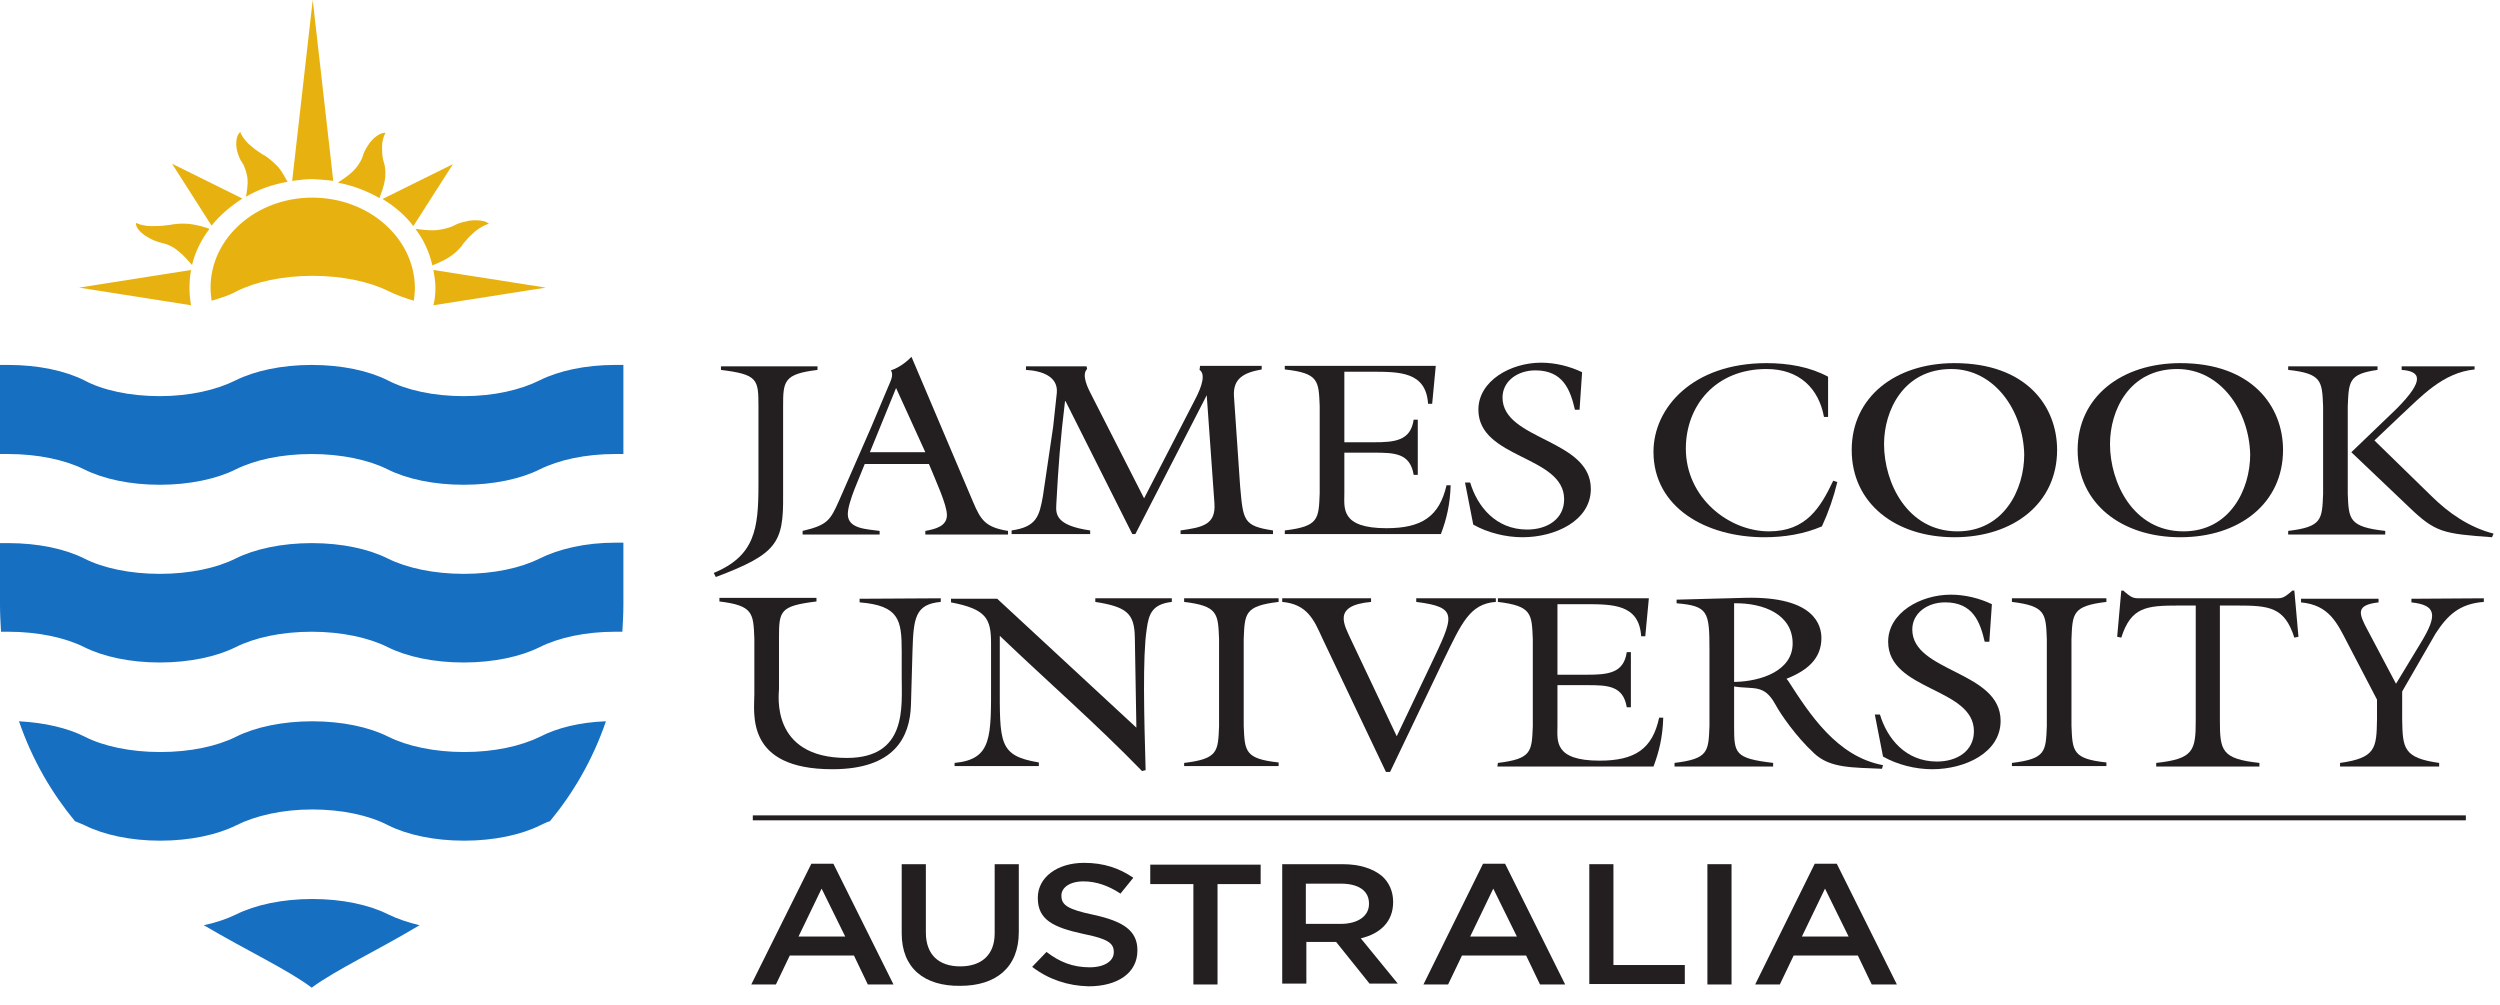 <svg width="107" height="43" viewBox="0 0 107 43" fill="none" xmlns="http://www.w3.org/2000/svg">
<path d="M23.099 23.903C22.286 24.309 21.143 24.561 19.846 24.561C18.571 24.561 17.407 24.309 16.593 23.903C15.78 23.497 14.637 23.245 13.341 23.245C12.066 23.245 10.901 23.497 10.088 23.903C9.275 24.309 8.132 24.561 6.835 24.561C5.56 24.561 4.396 24.309 3.604 23.903C2.791 23.497 1.648 23.245 0.352 23.245C0.242 23.245 0.11 23.245 0 23.245V25.877C0 26.284 0.022 26.671 0.044 27.038C0.154 27.038 0.264 27.038 0.352 27.038C1.626 27.038 2.791 27.29 3.604 27.697C4.418 28.103 5.56 28.355 6.835 28.355C8.11 28.355 9.275 28.103 10.088 27.697C10.901 27.29 12.044 27.038 13.341 27.038C14.615 27.038 15.78 27.29 16.593 27.697C17.407 28.103 18.549 28.355 19.846 28.355C21.121 28.355 22.286 28.103 23.099 27.697C23.912 27.29 25.055 27.038 26.33 27.038C26.44 27.038 26.549 27.038 26.637 27.038C26.659 26.651 26.681 26.284 26.681 25.877V23.226C26.571 23.226 26.44 23.226 26.33 23.226C25.055 23.226 23.912 23.497 23.099 23.903Z" fill="#176FC1"/>
<path d="M19.868 32.187C18.593 32.187 17.429 31.936 16.615 31.529C15.802 31.123 14.659 30.871 13.363 30.871C12.088 30.871 10.923 31.123 10.11 31.529C9.297 31.936 8.154 32.187 6.857 32.187C5.582 32.187 4.418 31.936 3.626 31.529C2.901 31.161 1.912 30.929 0.813 30.871C1.385 32.536 2.22 33.949 3.209 35.148C3.363 35.207 3.495 35.265 3.626 35.323C4.44 35.729 5.582 35.981 6.857 35.981C8.132 35.981 9.297 35.729 10.11 35.323C10.923 34.916 12.066 34.645 13.363 34.645C14.637 34.645 15.802 34.897 16.615 35.323C17.429 35.729 18.572 35.981 19.868 35.981C21.143 35.981 22.308 35.729 23.121 35.323C23.253 35.265 23.385 35.187 23.538 35.148C24.527 33.949 25.363 32.536 25.934 30.871C24.813 30.91 23.824 31.161 23.121 31.529C22.286 31.936 21.143 32.187 19.868 32.187Z" fill="#176FC1"/>
<path d="M16.615 39.136C15.802 38.729 14.659 38.477 13.363 38.477C12.088 38.477 10.923 38.729 10.11 39.136C9.714 39.329 9.253 39.484 8.725 39.6C10.593 40.703 12.308 41.497 13.341 42.271C14.396 41.497 16.11 40.703 17.956 39.6C17.473 39.484 17.011 39.329 16.615 39.136Z" fill="#176FC1"/>
<path d="M23.099 16.277C22.286 16.684 21.143 16.955 19.846 16.955C18.571 16.955 17.407 16.703 16.593 16.277C15.78 15.871 14.637 15.619 13.341 15.619C12.066 15.619 10.901 15.871 10.088 16.277C9.275 16.684 8.132 16.955 6.835 16.955C5.56 16.955 4.396 16.703 3.604 16.277C2.791 15.871 1.648 15.619 0.352 15.619C0.242 15.619 0.11 15.619 0 15.619V19.432C0.11 19.432 0.242 19.432 0.352 19.432C1.626 19.432 2.791 19.684 3.604 20.09C4.418 20.497 5.56 20.748 6.835 20.748C8.11 20.748 9.275 20.497 10.088 20.09C10.901 19.684 12.044 19.432 13.341 19.432C14.615 19.432 15.78 19.684 16.593 20.09C17.407 20.497 18.549 20.748 19.846 20.748C21.121 20.748 22.286 20.497 23.099 20.09C23.912 19.684 25.055 19.432 26.33 19.432C26.462 19.432 26.571 19.432 26.681 19.432V15.619C26.571 15.619 26.44 15.619 26.33 15.619C25.055 15.619 23.912 15.871 23.099 16.277Z" fill="#176FC1"/>
<path d="M16.462 7.761C16.506 7.548 16.506 7.297 16.462 7.065C16.44 6.987 16.418 6.91 16.396 6.832C16.352 6.619 16.352 6.445 16.352 6.252C16.352 6.058 16.418 5.806 16.506 5.69C16.286 5.652 15.978 5.903 15.824 6.116C15.714 6.271 15.626 6.406 15.56 6.581C15.539 6.639 15.517 6.716 15.495 6.774C15.407 6.968 15.275 7.161 15.121 7.316C14.923 7.51 14.681 7.665 14.462 7.819C15.099 7.936 15.692 8.168 16.242 8.477C16.33 8.226 16.418 8.013 16.462 7.761ZM10.308 6.871C10.352 6.929 10.374 6.987 10.418 7.045C10.505 7.239 10.572 7.452 10.593 7.645C10.615 7.897 10.572 8.168 10.527 8.419C11.055 8.11 11.648 7.897 12.308 7.781C12.198 7.587 12.088 7.374 11.934 7.181C11.78 7.006 11.582 6.832 11.363 6.677C11.297 6.639 11.209 6.6 11.143 6.542C10.945 6.426 10.791 6.29 10.637 6.155C10.483 6 10.33 5.806 10.286 5.652C10.11 5.768 10.088 6.136 10.132 6.387C10.176 6.561 10.22 6.716 10.308 6.871ZM14.264 7.742L13.385 0L12.505 7.742C12.791 7.703 13.077 7.665 13.385 7.665C13.67 7.684 13.978 7.703 14.264 7.742ZM17.692 9.677L19.385 7.026L16.374 8.516C16.879 8.826 17.341 9.213 17.692 9.677ZM10.374 8.497L7.363 7.006L9.055 9.658C9.407 9.213 9.868 8.826 10.374 8.497ZM19.758 10.529C19.802 10.471 19.846 10.394 19.912 10.335C20.044 10.161 20.198 10.026 20.352 9.89C20.527 9.755 20.747 9.619 20.923 9.581C20.791 9.426 20.374 9.406 20.088 9.445C19.89 9.484 19.714 9.523 19.538 9.6C19.473 9.639 19.407 9.658 19.341 9.697C19.143 9.774 18.879 9.832 18.659 9.852C18.374 9.871 18.066 9.832 17.78 9.794C18.132 10.258 18.374 10.781 18.506 11.361C18.725 11.265 18.967 11.168 19.187 11.032C19.407 10.897 19.604 10.723 19.758 10.529ZM8.176 11.555L3.385 12.31L8.176 13.065C8.132 12.813 8.11 12.561 8.11 12.31C8.11 12.058 8.132 11.806 8.176 11.555ZM23.363 12.31L18.549 11.555C18.593 11.806 18.637 12.058 18.637 12.31C18.637 12.561 18.615 12.813 18.549 13.065L23.363 12.31ZM7.407 9.6C7.319 9.619 7.231 9.639 7.143 9.639C6.901 9.677 6.703 9.677 6.462 9.677C6.242 9.677 5.978 9.619 5.824 9.542C5.78 9.736 6.066 10.007 6.308 10.142C6.462 10.239 6.637 10.316 6.835 10.374C6.901 10.394 6.989 10.413 7.055 10.432C7.275 10.49 7.495 10.626 7.648 10.761C7.868 10.935 8.044 11.148 8.22 11.342C8.352 10.781 8.615 10.258 8.967 9.794C8.747 9.716 8.484 9.639 8.22 9.6C7.978 9.561 7.692 9.561 7.407 9.6ZM13.363 8.458C10.967 8.458 9.011 10.181 9.011 12.31C9.011 12.503 9.033 12.697 9.055 12.871C9.451 12.755 9.824 12.639 10.132 12.465C10.945 12.058 12.088 11.806 13.385 11.806C14.659 11.806 15.824 12.058 16.637 12.465C16.945 12.619 17.319 12.755 17.714 12.871C17.736 12.678 17.758 12.503 17.758 12.31C17.736 10.181 15.78 8.458 13.363 8.458Z" fill="#E7B20F"/>
<path d="M32.462 17.4C32.462 16.239 32.44 16.026 30.857 15.833V15.678H34.989V15.833C33.538 16.007 33.517 16.316 33.517 17.4V21.194C33.538 23.245 33.253 23.71 30.637 24.697L30.549 24.523C32.308 23.787 32.462 22.645 32.462 20.749V17.4Z" fill="#231F20"/>
<path d="M38.352 16.607L37.231 19.355H39.604L38.352 16.607ZM37.011 19.859C36.813 20.381 36.286 21.484 36.286 22.007C36.286 22.646 37.121 22.646 37.648 22.723V22.878H34.352V22.723C35.429 22.471 35.538 22.259 35.912 21.426L37.275 18.31L38 16.588C38.11 16.317 38.264 16.065 38.132 15.852C38.462 15.736 38.747 15.543 39.011 15.271L41.648 21.484C41.978 22.259 42.176 22.568 43.143 22.723V22.878H39.604V22.723C40.022 22.646 40.528 22.53 40.528 22.046C40.528 21.601 40.066 20.613 39.758 19.859H37.011Z" fill="#231F20"/>
<path d="M48.967 21.329L51.143 17.11C51.451 16.529 51.604 16.007 51.341 15.832L51.363 15.658H54V15.813C53.231 15.948 52.769 16.2 52.813 16.955L53.077 20.807C53.209 22.278 53.209 22.51 54.484 22.703V22.858H50.528V22.703C51.451 22.568 52.044 22.471 51.978 21.542L51.648 16.916L48.593 22.858H48.462L45.604 17.168H45.583C45.385 18.794 45.297 19.955 45.209 21.6C45.187 22.007 45.187 22.491 46.659 22.703V22.858H43.297V22.703C44.374 22.549 44.484 22.084 44.637 21.232L45.077 18.252L45.231 16.82C45.297 16.123 44.615 15.871 43.912 15.832V15.678H46.505L46.528 15.794C46.264 16.045 46.593 16.665 46.681 16.839L48.967 21.329Z" fill="#231F20"/>
<path d="M54.989 22.703C56.44 22.529 56.44 22.22 56.483 21.116V17.381C56.44 16.297 56.44 15.968 54.989 15.813V15.658H61.451L61.297 17.284H61.121C61.033 15.91 59.912 15.91 58.703 15.91H57.538V18.929H58.791C59.692 18.929 60.374 18.871 60.505 17.961H60.681V20.323H60.505C60.352 19.394 59.692 19.374 58.791 19.374H57.538V21.116C57.538 21.736 57.363 22.607 59.341 22.607C60.857 22.607 61.604 22.103 61.912 20.768H62.088C62.066 21.581 61.912 22.22 61.67 22.858H54.989V22.703Z" fill="#231F20"/>
<path d="M67.605 17.536H67.407C67.209 16.685 66.901 15.852 65.714 15.852C64.945 15.852 64.308 16.317 64.308 17.014C64.308 18.852 68.088 18.775 68.088 20.924C68.088 22.298 66.549 22.994 65.165 22.994C64.44 22.994 63.67 22.801 63.055 22.453L62.703 20.652H62.923C63.231 21.678 64.022 22.665 65.363 22.665C66.242 22.665 66.945 22.201 66.945 21.369C66.945 19.491 63.275 19.646 63.275 17.536C63.275 16.298 64.659 15.523 65.956 15.523C66.572 15.523 67.187 15.678 67.714 15.93L67.605 17.536Z" fill="#231F20"/>
<path d="M78.242 17.845H78.066C77.846 16.645 77.033 15.794 75.605 15.794C73.407 15.794 72.154 17.381 72.154 19.2C72.154 21.29 73.978 22.742 75.714 22.742C77.297 22.742 77.912 21.736 78.462 20.574L78.637 20.632C78.484 21.271 78.264 21.91 77.978 22.529C77.209 22.858 76.374 22.994 75.516 22.994C73.011 22.994 70.769 21.716 70.769 19.336C70.769 17.458 72.44 15.542 75.605 15.542C76.528 15.542 77.451 15.697 78.242 16.123V17.845Z" fill="#231F20"/>
<path d="M80.637 19.006C80.637 20.652 81.626 22.742 83.78 22.742C85.758 22.742 86.637 20.961 86.637 19.452C86.593 17.574 85.363 15.794 83.516 15.794C81.472 15.794 80.637 17.574 80.637 19.006ZM88.044 19.258C88.044 21.542 86.176 22.994 83.648 22.994C81.121 22.994 79.253 21.542 79.253 19.258C79.253 16.994 81.121 15.542 83.648 15.542C86.725 15.542 88.044 17.381 88.044 19.258Z" fill="#231F20"/>
<path d="M90.308 19.006C90.308 20.652 91.297 22.742 93.451 22.742C95.429 22.742 96.308 20.961 96.308 19.452C96.264 17.574 95.033 15.794 93.187 15.794C91.121 15.794 90.308 17.574 90.308 19.006ZM97.714 19.258C97.714 21.542 95.846 22.994 93.319 22.994C90.791 22.994 88.923 21.542 88.923 19.258C88.923 16.994 90.791 15.542 93.319 15.542C96.374 15.542 97.714 17.381 97.714 19.258Z" fill="#231F20"/>
<path d="M105.912 15.658V15.813C104.549 15.948 103.626 16.974 102.747 17.787L101.626 18.852L104.066 21.232C104.791 21.948 105.67 22.568 106.725 22.839L106.659 22.994C104.571 22.839 104.242 22.8 103.099 21.697L100.637 19.355L102.571 17.497C103.824 16.239 103.582 15.89 102.791 15.832V15.678H105.912V15.658ZM100.484 21.136C100.527 22.22 100.527 22.549 102.088 22.723V22.878H97.934V22.723C99.385 22.549 99.385 22.239 99.429 21.136V17.4C99.385 16.316 99.385 15.987 97.934 15.832V15.678H101.758V15.832C100.527 16.007 100.527 16.316 100.484 17.4V21.136Z" fill="#231F20"/>
<path d="M40.264 25.607V25.762C39.165 25.859 39.099 26.459 39.055 27.852L38.989 30.175C38.945 31.549 38.286 32.923 35.626 32.923C31.89 32.923 32.286 30.543 32.286 29.71V27.33C32.242 26.246 32.242 25.917 30.791 25.743V25.588H34.945V25.743C33.363 25.936 33.341 26.149 33.341 27.33V29.498C33.341 29.691 32.945 32.44 36.242 32.44C38.835 32.44 38.593 30.252 38.593 28.975V27.872C38.593 26.536 38.484 25.917 36.791 25.781V25.627L40.264 25.607Z" fill="#231F20"/>
<path d="M48.637 31.143L48.571 27.272C48.549 26.265 48.242 25.975 46.879 25.762V25.607H50.154V25.762C49.319 25.859 49.165 26.265 49.077 26.943C48.901 28.104 48.967 30.659 49.033 32.962L48.879 33.001C46.945 31.007 44.813 29.149 42.791 27.214V29.169C42.791 31.801 42.725 32.343 44.462 32.633V32.788H40.857V32.653C42.483 32.498 42.417 31.53 42.417 29.13V27.543C42.417 26.478 42.22 26.072 40.703 25.782V25.627H42.681L48.637 31.143Z" fill="#231F20"/>
<path d="M53.231 31.066C53.275 32.149 53.275 32.478 54.725 32.633V32.788H50.681V32.653C52.132 32.478 52.132 32.169 52.176 31.085V27.349C52.132 26.265 52.132 25.936 50.681 25.762V25.607H54.725V25.762C53.275 25.936 53.275 26.246 53.231 27.349V31.066Z" fill="#231F20"/>
<path d="M64.022 25.607V25.762C62.901 25.84 62.55 26.691 61.802 28.22L59.495 33.04H59.319L56.593 27.311C56.242 26.537 55.956 25.859 54.879 25.762V25.607H58.681V25.762C56.989 25.917 57.538 26.749 57.846 27.427L59.78 31.511L61.209 28.511C62.242 26.343 62.44 25.994 60.615 25.762V25.607H64.022Z" fill="#231F20"/>
<path d="M64.11 32.653C65.56 32.478 65.56 32.169 65.604 31.085V27.349C65.56 26.265 65.56 25.936 64.11 25.762V25.607H70.571L70.418 27.233H70.242C70.154 25.859 69.033 25.859 67.824 25.859H66.659V28.878H67.912C68.813 28.878 69.495 28.82 69.626 27.911H69.802V30.272H69.626C69.472 29.343 68.813 29.324 67.912 29.324H66.659V31.066C66.659 31.685 66.484 32.556 68.462 32.556C69.978 32.556 70.725 32.053 71.011 30.717H71.187C71.165 31.53 71.011 32.169 70.769 32.807H64.088L64.11 32.653Z" fill="#231F20"/>
<path d="M74.22 29.187C75.385 29.168 76.725 28.703 76.725 27.542C76.725 26.303 75.495 25.8 74.22 25.82V29.187ZM73.165 27.794C73.165 26.168 73.099 25.936 71.758 25.82V25.665L74.681 25.587C77.714 25.51 77.956 26.807 77.956 27.31C77.956 28.2 77.341 28.703 76.462 29.052L76.527 29.129C77.451 30.561 78.615 32.381 80.593 32.749L80.549 32.904C79.275 32.845 78.33 32.884 77.648 32.245C76.857 31.51 76.22 30.581 75.978 30.136C75.495 29.265 75.055 29.516 74.22 29.381V31.084C74.22 32.245 74.242 32.458 75.89 32.652V32.807H71.67V32.652C73.121 32.478 73.121 32.168 73.165 31.084V27.794Z" fill="#231F20"/>
<path d="M85.143 27.465H84.945C84.747 26.613 84.439 25.781 83.253 25.781C82.484 25.781 81.846 26.246 81.846 26.942C81.846 28.781 85.626 28.704 85.626 30.852C85.626 32.226 84.088 32.923 82.703 32.923C81.978 32.923 81.209 32.73 80.593 32.381L80.242 30.581H80.462C80.769 31.607 81.56 32.594 82.901 32.594C83.78 32.594 84.484 32.13 84.484 31.297C84.484 29.42 80.813 29.575 80.813 27.465C80.813 26.226 82.198 25.452 83.494 25.452C84.11 25.452 84.725 25.607 85.253 25.859L85.143 27.465Z" fill="#231F20"/>
<path d="M88.659 31.066C88.703 32.149 88.703 32.478 90.154 32.633V32.788H86.11V32.653C87.56 32.478 87.56 32.169 87.604 31.085V27.349C87.56 26.265 87.56 25.936 86.11 25.762V25.607H90.154V25.762C88.703 25.936 88.703 26.246 88.659 27.349V31.066Z" fill="#231F20"/>
<path d="M98.11 25.278H98.198L98.374 27.253L98.198 27.291C97.78 25.975 97.121 25.917 95.736 25.917H95.011V30.814C95.011 32.13 95.077 32.478 96.703 32.653V32.807H92.286V32.653C93.89 32.478 93.978 32.13 93.978 30.814V25.917H93.253C91.868 25.917 91.209 25.975 90.791 27.291L90.615 27.253L90.791 25.278H90.879L90.989 25.375C91.297 25.627 91.341 25.607 91.736 25.607H97.253C97.648 25.607 97.692 25.627 98 25.375L98.11 25.278Z" fill="#231F20"/>
<path d="M106.308 25.607V25.762C105.253 25.84 104.747 26.343 104.242 27.117L102.813 29.595V30.794C102.835 32.014 102.857 32.44 104.396 32.653V32.807H100.154V32.653C101.692 32.44 101.714 32.014 101.736 30.794V29.943L100.484 27.543C100.022 26.653 99.692 25.898 98.484 25.782V25.627H101.802V25.782C100.813 25.898 100.945 26.246 101.341 26.982L102.549 29.265L103.604 27.524C104.352 26.304 104.264 25.898 103.209 25.782V25.627L106.308 25.607Z" fill="#231F20"/>
<path d="M105.538 34.898H32.22V35.11H105.538V34.898Z" fill="#231F20"/>
<path d="M34.725 36.969H35.67L38.242 42.136H37.143L36.55 40.898H33.802L33.209 42.136H32.154L34.725 36.969ZM36.176 40.085L35.165 38.033L34.176 40.085H36.176Z" fill="#231F20"/>
<path d="M38.593 39.949V36.987H39.627V39.91C39.627 40.858 40.176 41.361 41.099 41.361C42 41.361 42.572 40.878 42.572 39.949V36.987H43.605V39.891C43.605 41.42 42.615 42.194 41.099 42.194C39.56 42.213 38.593 41.439 38.593 39.949Z" fill="#231F20"/>
<path d="M44.176 41.381L44.791 40.743C45.341 41.168 45.912 41.401 46.637 41.401C47.275 41.401 47.67 41.13 47.67 40.762V40.743C47.67 40.375 47.429 40.181 46.352 39.968C45.121 39.697 44.418 39.388 44.418 38.439V38.42C44.418 37.549 45.253 36.93 46.396 36.93C47.253 36.93 47.912 37.162 48.506 37.568L47.956 38.246C47.429 37.897 46.901 37.723 46.374 37.723C45.78 37.723 45.429 37.994 45.429 38.323V38.343C45.429 38.73 45.692 38.923 46.813 39.156C48.044 39.426 48.681 39.814 48.681 40.665V40.684C48.681 41.652 47.824 42.214 46.593 42.214C45.714 42.194 44.879 41.923 44.176 41.381Z" fill="#231F20"/>
<path d="M51.077 37.839H49.231V37.007H53.956V37.839H52.11V42.136H51.077V37.839Z" fill="#231F20"/>
<path d="M54.879 36.987H57.473C58.198 36.987 58.769 37.181 59.143 37.49C59.451 37.761 59.626 38.149 59.626 38.594V38.613C59.626 39.465 59.055 39.968 58.242 40.161L59.824 42.097H58.615L57.187 40.316H55.912V42.097H54.879V36.987ZM57.385 39.542C58.11 39.542 58.593 39.213 58.593 38.691V38.671C58.593 38.129 58.154 37.82 57.385 37.82H55.89V39.542H57.385Z" fill="#231F20"/>
<path d="M63.473 36.969H64.418L66.989 42.136H65.912L65.319 40.898H62.572L61.978 42.136H60.923L63.473 36.969ZM64.923 40.085L63.912 38.033L62.923 40.085H64.923Z" fill="#231F20"/>
<path d="M68.022 36.987H69.055V41.303H72.11V42.116H68.022V36.987Z" fill="#231F20"/>
<path d="M73.077 36.987H74.11V42.136H73.077V36.987Z" fill="#231F20"/>
<path d="M77.67 36.969H78.615L81.187 42.136H80.11L79.517 40.898H76.769L76.176 42.136H75.121L77.67 36.969ZM79.121 40.085L78.11 38.033L77.121 40.085H79.121Z" fill="#231F20"/>
</svg>
